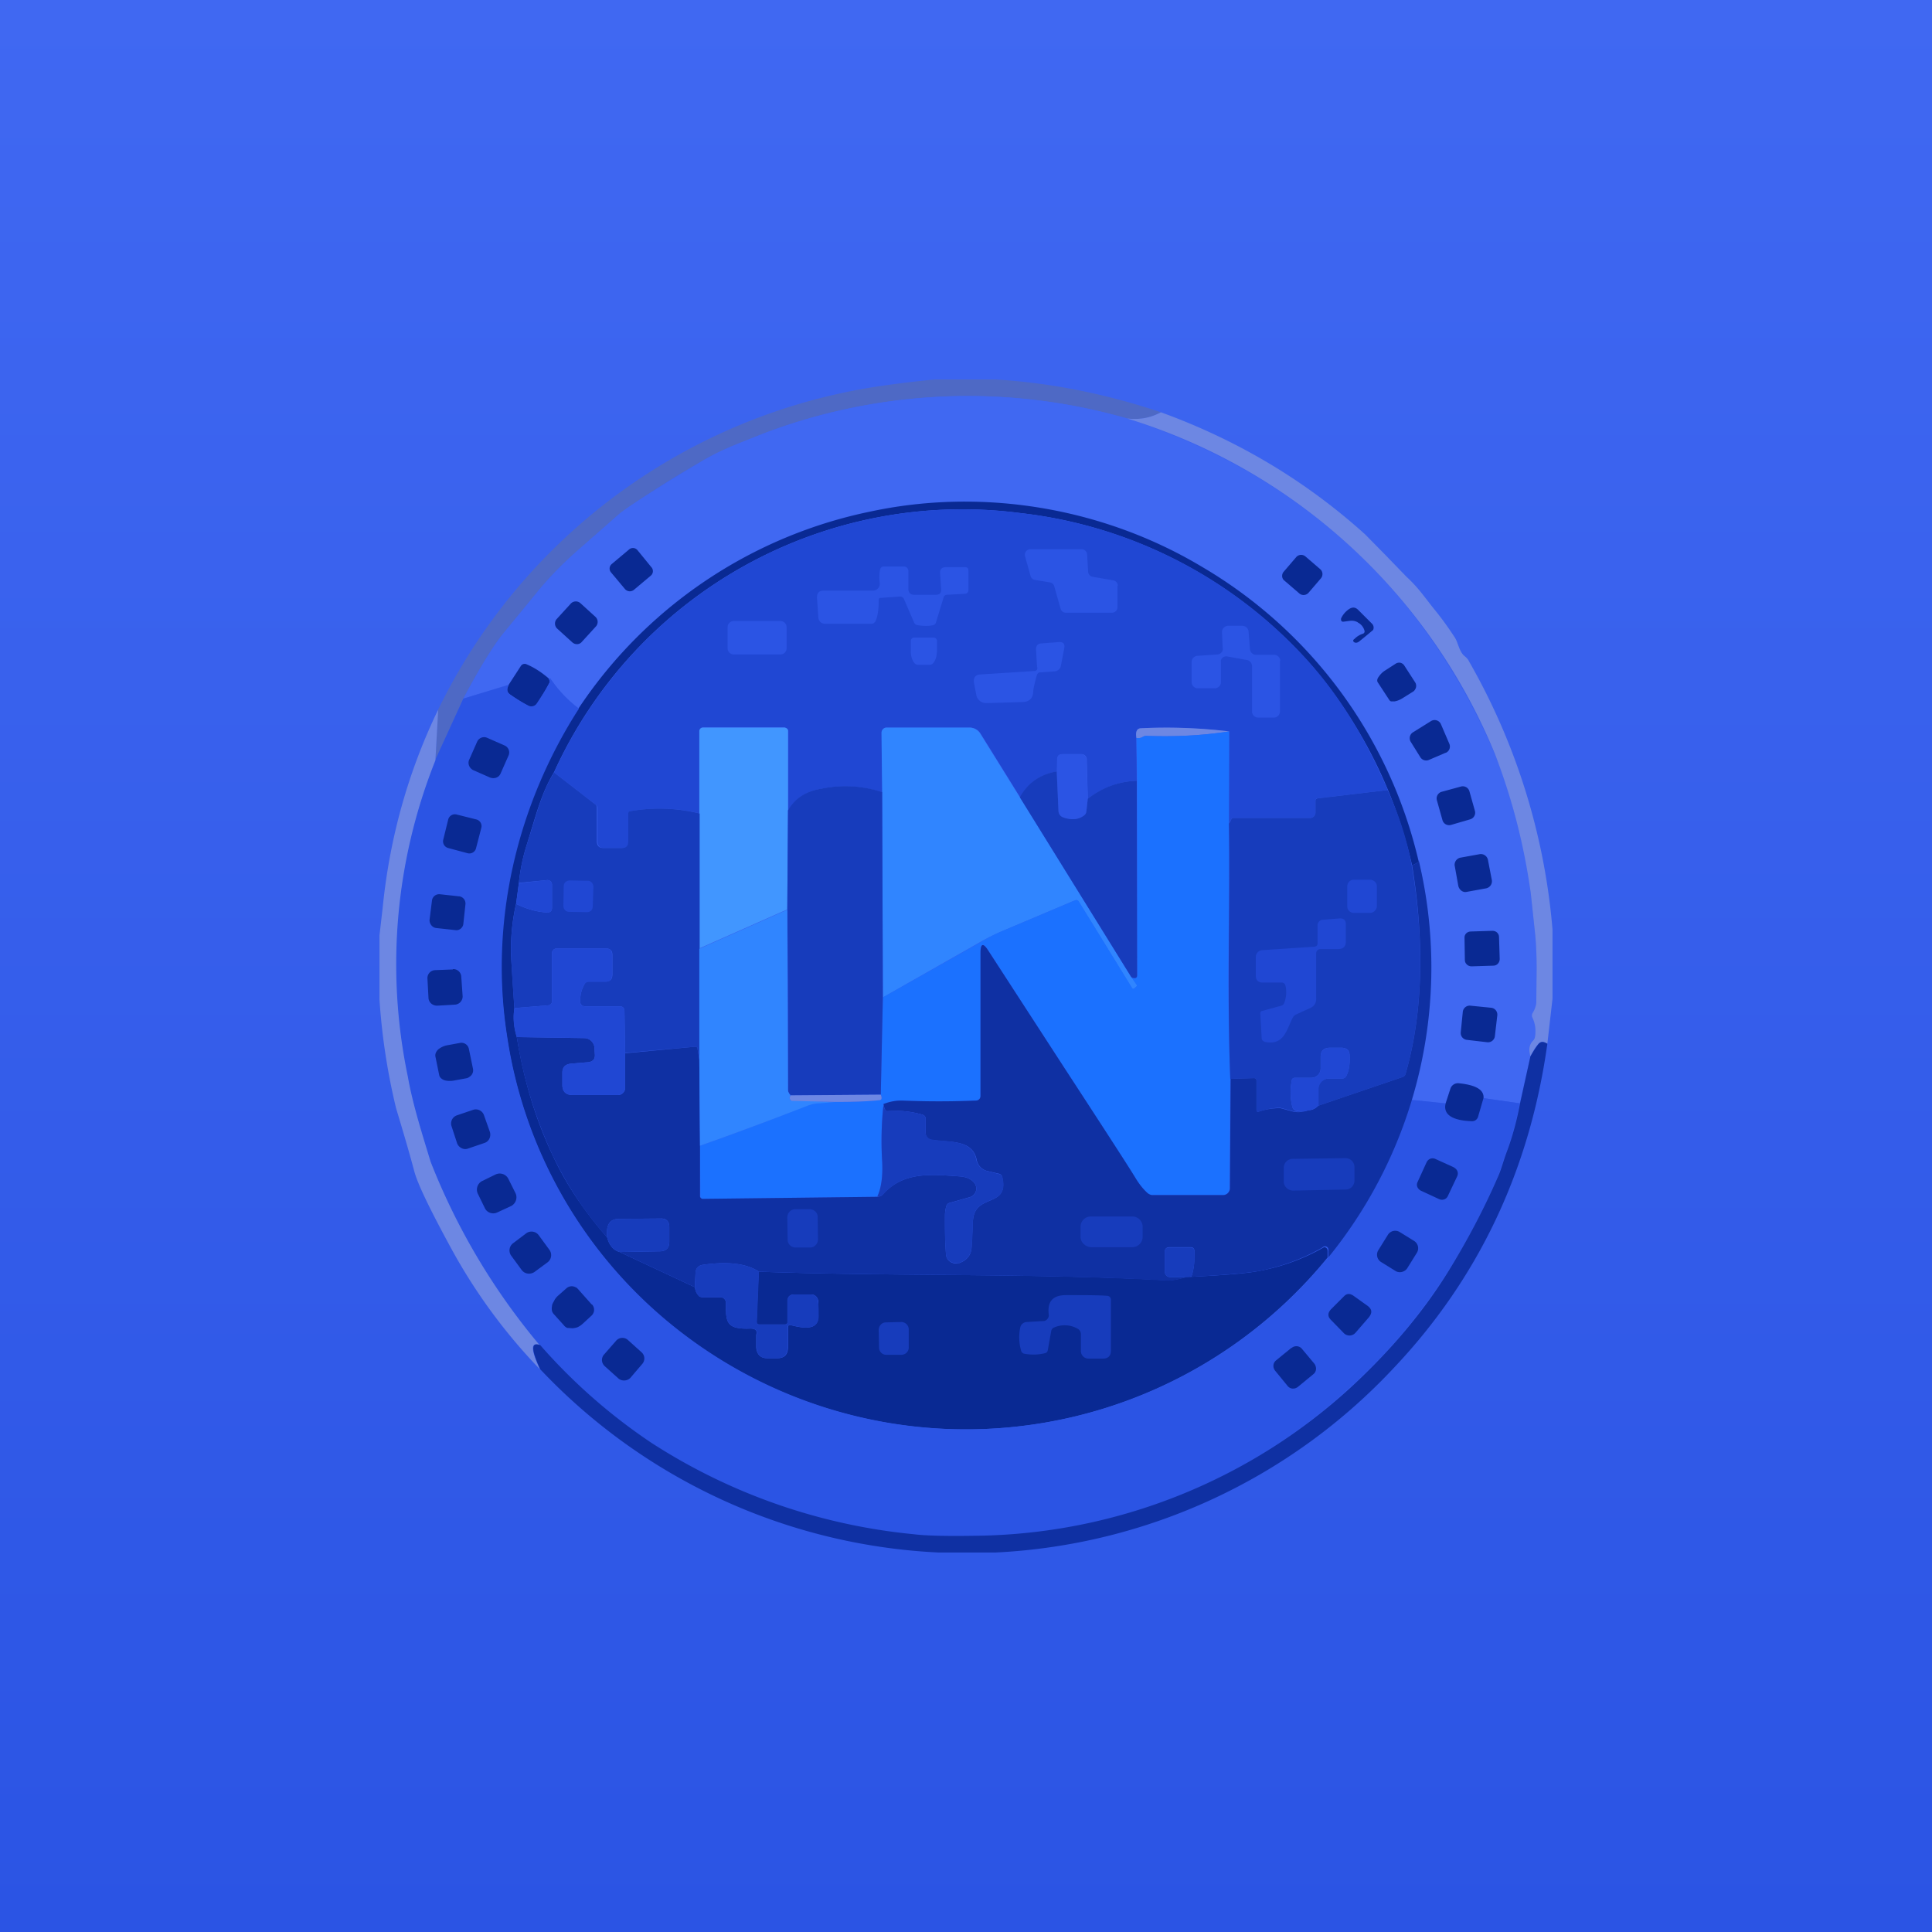 <!-- by TradingView --><svg width="56" height="56" viewBox="0 0 56 56" xmlns="http://www.w3.org/2000/svg"><path fill="url(#a)" d="M0 0h56v56H0z"/><path d="M28.87 11c1.63.1 3.23.43 4.78.95-.31.17-.64.23-.98.18a16.7 16.7 0 0 0-10.55.44c-.82.34-1.23.47-1.83.83a29 29 0 0 0-2.32 1.48l-1.2 1.06c-.41.35-.79.73-1.13 1.14l-1.16 1.42c-.3.41-.65 1-1.05 1.75l-.81 1.8.07-1.46a17 17 0 0 1 12.76-9.39c.54-.08 1.1-.15 1.65-.2h1.77Z" fill="#4E69C5"/><path d="M32.67 12.13c5 1.64 8.56 4.88 10.66 9.73.27.62.55 1.56.85 2.83.08.36.15.76.19 1.2l.13 1.22c.03.32.05.65.04.98v.98c-.01.1-.06.2-.11.3a.14.14 0 0 0 0 .13c.08.18.1.37.06.56a.2.2 0 0 1-.06.11c-.1.1-.13.25-.07.45l-.31 1.36-1.05-.15c.02-.24-.22-.38-.7-.43a.24.24 0 0 0-.26.16l-.14.43-1-.11a13.42 13.42 0 0 0-6.05-15.45 13.44 13.44 0 0 0-18.07 4.1 3.47 3.47 0 0 1-.84-.87l-.03.01a2.1 2.1 0 0 0-.66-.42.13.13 0 0 0-.15.05l-.35.54-1.32.41c.4-.75.75-1.34 1.05-1.75.1-.14.5-.61 1.16-1.42.34-.4.72-.79 1.12-1.14l1.21-1.06c.2-.17.98-.67 2.32-1.48.6-.36 1-.5 1.83-.83a16.7 16.7 0 0 1 10.55-.44Z" fill="#4068F2"/><path d="M45 26.94v2.01l-.15 1.31c-.12-.08-.2-.08-.28.02-.08.1-.15.22-.21.34-.06-.2-.03-.35.07-.45a.2.2 0 0 0 .06-.11.92.92 0 0 0-.07-.56.14.14 0 0 1 0-.13c.06-.1.1-.2.11-.3l.01-.98c0-.33-.01-.66-.04-.98l-.13-1.22a18.13 18.13 0 0 0-1.04-4.04 16.87 16.87 0 0 0-10.66-9.72c.34.04.67-.01.98-.18 2.2.8 4.18 1.97 5.92 3.54l.6.61.6.62c.36.33.55.63.82.96.22.27.41.54.58.8.09.14.12.38.26.52.08.06.13.12.15.17A18.76 18.76 0 0 1 45 26.94Z" fill="#6D87E3"/><path d="M41.13 24.97a.67.67 0 0 1-.2.11 13.6 13.6 0 0 0-2.98-5.87 13.21 13.21 0 0 0-8.39-4.34 13 13 0 0 0-13.5 7.51c-.36.6-.5 1.16-.78 2.07-.12.37-.2.75-.24 1.14l-.08.6a5.91 5.91 0 0 0-.14 1.64l.09 1.4c-.04.25-.02.53.07.83.2 1.23.54 2.39 1.06 3.47.37.8.9 1.58 1.56 2.34.06.23.18.37.36.42l2.18 1.02c.02.1.04.17.1.23.02.04.07.06.12.06h.52a.16.16 0 0 1 .16.17c0 .54 0 .76.68.74.17-.01.24.05.2.18v.37c.02.2.12.31.33.31h.27c.21 0 .32-.1.32-.32v-.57c0-.06.03-.08.08-.07.29.07.79.19.8-.24v-.45c-.02-.13-.1-.2-.22-.2h-.47c-.14 0-.2.07-.2.2v.6a.07.07 0 0 1-.07.07H22c-.05 0-.07-.03-.07-.08l.06-1.45c3.95.14 7.9.04 11.86.25.11 0 .3-.02.53-.1h.14c.97-.05 1.62-.1 1.97-.17a5.92 5.92 0 0 0 1.89-.69.1.1 0 0 1 .1.11v.19a13.54 13.54 0 0 1-19.14 1.86 13.3 13.3 0 0 1-4.65-8.28 13.4 13.4 0 0 1 10.53-15.2c3.25-.7 6.75-.12 9.62 1.6a13.42 13.42 0 0 1 6.28 8.54Z" fill="#092993"/><path d="m40.22 22.9-2.02.24c-.05 0-.07.03-.07.08v.32a.16.16 0 0 1-.17.17h-2.2c-.04 0-.06.01-.08.05a.32.32 0 0 1-.06.1V21.2c-.92-.1-1.77-.13-2.56-.09-.1.01-.15.1-.12.28l.01 1.24c-.52.02-.99.2-1.42.52L31.5 22a.15.15 0 0 0-.15-.14h-.55c-.1 0-.15.05-.15.15v.35c-.5.08-.85.33-1.08.75l-1.15-1.85a.37.37 0 0 0-.32-.17h-2.4a.14.14 0 0 0-.14.15l.02 1.73a3.4 3.4 0 0 0-1.76-.11c-.45.07-.77.28-.97.63V21.2a.12.12 0 0 0-.07-.1l-.05-.02h-2.34a.1.1 0 0 0-.1.1v2.4a4.86 4.86 0 0 0-2-.07c-.04 0-.07.03-.07.07v.8c0 .14-.06.2-.2.2h-.5c-.14 0-.2-.06-.2-.2v-.96a.13.13 0 0 0-.06-.1l-1.2-.93a13 13 0 0 1 13.51-7.52 13.22 13.22 0 0 1 8.39 4.34c.89 1 1.64 2.23 2.27 3.7Z" fill="#2047D3"/><path d="m18.23 15.93-.5.42a.17.17 0 0 0-.02.24l.41.49c.07.07.17.08.25.02l.5-.42a.17.17 0 0 0 .01-.24l-.4-.49a.17.17 0 0 0-.25-.02Z" fill="#092993"/><path d="M32.39 16.98v.61a.16.16 0 0 1-.17.17H30.9a.16.16 0 0 1-.16-.12l-.18-.64a.16.16 0 0 0-.13-.12l-.43-.07a.16.16 0 0 1-.13-.12l-.16-.57a.16.16 0 0 1 .16-.2h1.48a.16.16 0 0 1 .16.14l.03.51a.16.16 0 0 0 .14.15l.58.1a.16.16 0 0 1 .14.16Z" fill="#2B54E4"/><path d="m38.27 16.5-.43-.37a.19.19 0 0 0-.27.02l-.36.42c-.07.08-.06.2.02.26l.43.37c.08.07.2.06.27-.02l.36-.42a.19.19 0 0 0-.02-.26Z" fill="#092993"/><path d="M25.47 17.4c0 .27-.03.48-.1.62l-.04.04a.1.1 0 0 1-.06.02h-1.36a.19.19 0 0 1-.19-.18l-.04-.58c0-.13.06-.2.19-.2h1.43a.2.2 0 0 0 .2-.22c-.02-.18-.01-.3.01-.4.02-.05.05-.08.1-.08h.59a.13.13 0 0 1 .13.13v.52c0 .11.06.17.17.17h.63c.1 0 .16-.05.15-.16l-.03-.46c-.01-.12.05-.18.17-.18h.55c.07 0 .1.03.1.1v.57a.1.1 0 0 1-.09.1l-.53.03a.1.1 0 0 0-.1.08l-.22.72a.11.11 0 0 1-.08.08c-.12.03-.27.03-.46 0a.13.13 0 0 1-.1-.09l-.29-.67a.12.12 0 0 0-.11-.07l-.56.04c-.04 0-.06.02-.06.06Z" fill="#2B54E4"/><path d="m17.26 17.88-.44-.4a.2.2 0 0 0-.27.01l-.42.46a.2.2 0 0 0 .02.27l.44.4c.08.07.2.07.27-.01l.42-.46a.2.2 0 0 0-.02-.27ZM39.36 18.04c-.15-.08-.23-.04-.42-.02a.06.06 0 0 1-.07-.05v-.04a.66.66 0 0 1 .24-.28c.1-.06.18-.05.26.03l.4.4a.16.16 0 0 1 .03.18 14.78 14.78 0 0 1-.4.33c-.05.04-.1.05-.14.03-.05-.03-.05-.07 0-.1a.59.59 0 0 1 .24-.15.07.07 0 0 0 .05-.09.37.37 0 0 0-.2-.24Z" fill="#092993"/><path d="M22.8 18.18v.6a.18.18 0 0 1-.18.19h-1.35a.18.18 0 0 1-.18-.18v-.61a.18.18 0 0 1 .18-.18h1.35a.18.18 0 0 1 .18.18ZM37.1 19.15v1.47a.18.18 0 0 1-.17.18h-.47a.18.18 0 0 1-.17-.18V19.3a.18.18 0 0 0-.15-.17l-.55-.1a.17.17 0 0 0-.2.1.18.18 0 0 0 0 .08v.56a.18.18 0 0 1-.18.18h-.5a.18.18 0 0 1-.17-.18v-.58a.18.18 0 0 1 .16-.18l.59-.04a.17.17 0 0 0 .15-.12c0-.02.01-.04 0-.07l-.02-.46a.18.18 0 0 1 .17-.18h.43a.18.18 0 0 1 .17.16l.04.51a.18.18 0 0 0 .17.17h.53a.18.18 0 0 1 .18.17ZM27.06 18.48a.1.1 0 0 1 .1.1v.3l-.02.15a.51.51 0 0 1-.05.13.26.26 0 0 1-.06.08.13.13 0 0 1-.08.03h-.34c-.06 0-.11-.04-.15-.12a.61.61 0 0 1-.06-.27v-.3a.1.1 0 0 1 .1-.1h.56ZM30.06 19.34l-.03-.52c0-.1.04-.16.15-.17l.52-.04c.12 0 .17.05.15.17l-.1.52a.2.2 0 0 1-.18.16l-.42.03c-.05 0-.08.03-.1.09-.07.26-.1.41-.1.44 0 .22-.11.33-.34.33l-1.01.03a.29.29 0 0 1-.3-.23l-.07-.36c-.02-.15.04-.23.18-.24l1.56-.1c.07 0 .1-.04.1-.1Z" fill="#2B54E4"/><path d="M41.02 19.78a.19.19 0 0 1 0 .2.19.19 0 0 1-.05.06l-.32.2a.71.71 0 0 1-.12.06.5.5 0 0 1-.11.03h-.1a.1.1 0 0 1-.05-.04l-.34-.52c-.02-.04-.01-.1.03-.15.04-.06.1-.13.18-.18l.31-.2a.19.19 0 0 1 .14-.03.19.19 0 0 1 .12.09l.31.48ZM15.9 19.67c.04.06.04.1.02.13-.1.2-.22.4-.36.6a.19.19 0 0 1-.25.06c-.19-.1-.37-.22-.54-.34-.08-.06-.09-.15-.02-.28l.35-.54a.13.13 0 0 1 .15-.05c.24.1.45.24.66.42Z" fill="#092993"/><path d="M16.78 20.54c-1.8 2.8-2.6 6.19-2.08 9.5a13.3 13.3 0 0 0 4.65 8.26 13.54 13.54 0 0 0 19.15-1.85c1.1-1.37 1.9-2.89 2.4-4.57l1 .1c-.07.33.18.5.77.52a.17.17 0 0 0 .17-.12l.16-.55 1.05.15c-.1.53-.23 1-.38 1.39-.1.27-.18.55-.27.77-.41.93-.87 1.81-1.38 2.63a16.18 16.18 0 0 1-2.86 3.41 16.35 16.35 0 0 1-12.69 4.3 17.02 17.02 0 0 1-7.6-2.66 16.4 16.4 0 0 1-5.75-6.68c-.34-.67-.55-1.17-.64-1.47-.25-.82-.52-1.67-.67-2.47a15.93 15.93 0 0 1 .8-9.16l.82-1.79 1.32-.4c-.07.12-.06.2.02.27.17.12.35.23.54.33a.19.19 0 0 0 .25-.06c.13-.2.26-.4.36-.59.02-.03.02-.07-.01-.13l.03-.01h.01c.23.34.5.63.83.88Z" fill="#2B54E4"/><path d="m12.7 20.6-.08 1.44a15.93 15.93 0 0 0-.8 9.16c.14.8.41 1.65.66 2.47A19.14 19.14 0 0 0 15.65 39c-.27-.12-.27.11 0 .69a16.24 16.24 0 0 1-2.57-3.5c-.62-1.14-.99-1.9-1.08-2.27-.16-.6-.34-1.2-.52-1.8a18.6 18.6 0 0 1-.48-3.14v-1.87l.09-.78c.2-2.02.73-3.93 1.6-5.74Z" fill="#6D87E3"/><path d="m41.9 21.82-.49.21a.2.2 0 0 1-.24-.08l-.28-.45a.2.2 0 0 1 .06-.27l.53-.33a.2.2 0 0 1 .29.1l.24.56a.2.2 0 0 1-.1.26Z" fill="#092993"/><path d="m22.84 23.49-.02 2.87-2.55 1.13v-6.3a.1.1 0 0 1 .1-.1h2.35a.12.12 0 0 1 .12.07v2.33Z" fill="#4196FF"/><path d="m29.56 23.1 3.23 5.22.16.22v.05l-.06.05c-.03.03-.06.03-.08 0l-1.54-2.5c-.03-.05-.07-.06-.12-.04l-2.01.85a7 7 0 0 0-.72.35l-2.83 1.61-.02-5.94-.02-1.73a.15.15 0 0 1 .04-.1.14.14 0 0 1 .1-.05h2.4a.37.37 0 0 1 .32.17l1.15 1.85Z" fill="#3085FF"/><path d="M35.63 21.2c-.78.12-1.57.16-2.4.13a.2.2 0 0 0-.11.03c-.04.03-.1.04-.18.03-.03-.18.01-.27.12-.28.79-.04 1.64-.02 2.57.09Z" fill="#6D87E3"/><path d="M35.62 23.86c.03 2.47-.07 4.75.04 7.41l-.02 3.18a.2.2 0 0 1-.19.19h-2.04a.21.21 0 0 1-.15-.06c-.11-.1-.23-.24-.35-.44l-2.08-3.22-2.18-3.36c-.15-.25-.23-.22-.23.06v4.15a.13.13 0 0 1-.13.13c-.7.03-1.43.03-2.16 0-.17 0-.34.03-.52.1a9.79 9.79 0 0 0-.04 1.67c.02.4-.02.75-.14 1.02l-5.06.06a.07.07 0 0 1-.05-.02.07.07 0 0 1-.02-.05l-.01-1.47c1.02-.36 2.04-.74 3.04-1.14.14-.05.28-.08.44-.1l.45-.03c.57 0 1-.02 1.26-.05.08 0 .1-.06.05-.16l.06-2.82 2.83-1.6c.23-.14.47-.26.72-.36l2.01-.85c.05-.02.09-.01.12.03l1.54 2.5c.02.04.05.04.08.01l.05-.05c.02-.01.02-.03 0-.05l-.15-.22c.04.03.07.04.1.03.05 0 .07-.03.07-.08v-5.64l-.02-1.24c.08.01.14 0 .18-.03a.2.2 0 0 1 .12-.03c.82.03 1.61-.01 2.39-.13l-.01 2.66Z" fill="#1B71FF"/><path d="m14.63 21.61-.5-.22a.22.22 0 0 0-.3.11l-.23.52c-.05.11 0 .24.11.3l.5.22c.12.04.25 0 .3-.12l.23-.52a.22.22 0 0 0-.11-.29Z" fill="#092993"/><path d="m31.53 23.15-.04.36c0 .05-.03.09-.06.12-.15.12-.35.15-.6.07a.2.2 0 0 1-.15-.21l-.05-1.13.01-.35c0-.1.05-.15.15-.15h.55a.15.15 0 0 1 .15.14l.04 1.15Z" fill="#2B54E4"/><path d="m30.63 22.36.05 1.13c0 .1.05.18.16.21.24.08.44.05.59-.07a.17.17 0 0 0 .06-.12l.04-.36c.43-.33.9-.5 1.42-.52l.01 5.64c0 .05-.02.08-.07.08-.03 0-.06 0-.1-.03l-3.23-5.21c.23-.42.59-.67 1.07-.75ZM16.06 22.39l1.2.93c.03.02.04.06.04.1v.96c0 .14.07.2.2.2h.51c.14 0 .2-.06.2-.2v-.8c0-.04.03-.07.07-.07a4.86 4.86 0 0 1 2 .07v7.13l-.06-.3c0-.05-.03-.07-.08-.07l-2.02.18-.02-1.23a.12.12 0 0 0-.12-.12h-1.03a.13.13 0 0 1-.13-.12.93.93 0 0 1 .12-.52.14.14 0 0 1 .12-.08h.49c.13 0 .2-.06.2-.2v-.58c0-.12-.07-.18-.2-.18h-1.41a.14.14 0 0 0-.14.13v1.4c0 .04-.01.06-.03.08a.11.11 0 0 1-.07.04l-.99.08a57.7 57.7 0 0 1-.09-1.39c-.03-.56.02-1.1.14-1.63.3.15.6.23.89.25.1 0 .15-.04.15-.14v-.67a.13.13 0 0 0-.14-.13l-.82.08c.04-.39.12-.77.24-1.14.29-.9.42-1.48.78-2.06ZM25.57 22.97l.02 5.94-.06 2.82-2.61.02c-.05-.06-.08-.1-.08-.15 0-1.74 0-3.49-.02-5.24l.02-2.87c.2-.35.52-.56.97-.63a3.4 3.4 0 0 1 1.76.1Z" fill="#173CBC"/><path d="m41.79 22.95.55-.15a.2.2 0 0 1 .25.13l.16.57a.2.2 0 0 1-.14.25l-.55.16a.2.2 0 0 1-.25-.14l-.16-.57a.2.2 0 0 1 .14-.25Z" fill="#092993"/><path d="M40.22 22.9c.32.7.56 1.42.7 2.18.34 2 .37 4.14-.18 6.05a.13.13 0 0 1-.09.09l-2.44.83v-.48a.31.31 0 0 1 .32-.31h.38c.05 0 .09-.03.11-.07.08-.15.11-.34.1-.59 0-.15-.08-.23-.24-.23h-.33c-.18 0-.27.09-.27.26v.34a.27.27 0 0 1-.27.27h-.47c-.06 0-.1.03-.1.1-.05.25-.04.5.02.75.02.05.04.08.09.1.1.04.23.03.38-.01a.78.78 0 0 1-.45.03l-.37-.1c-.2 0-.4.04-.62.11-.04.02-.07 0-.07-.05v-.84c0-.05-.02-.08-.08-.08l-.68.02c-.1-2.66 0-4.94-.04-7.4a.32.32 0 0 0 .06-.1c.02-.05.04-.06.09-.06h2.2a.16.16 0 0 0 .16-.17v-.32c0-.05.02-.07.07-.08l2.02-.24Z" fill="#173CBC"/><path d="m13.8 23.75-.56-.14a.2.2 0 0 0-.25.15l-.14.57a.2.2 0 0 0 .14.25l.56.15a.2.2 0 0 0 .25-.15l.15-.58a.2.2 0 0 0-.15-.25ZM42.88 24.76l-.55.1a.21.21 0 0 0-.16.26l.1.56c.03.12.14.2.25.17l.55-.1a.21.21 0 0 0 .17-.25l-.11-.57a.21.21 0 0 0-.25-.17Z" fill="#092993"/><path d="M41.13 24.97a13.32 13.32 0 0 1-2.63 11.48v-.19a.1.1 0 0 0-.17-.1c-.57.33-1.18.55-1.83.68-.35.06-1 .12-1.97.17.08-.22.1-.47.09-.76a.1.1 0 0 0-.1-.1h-.62c-.1 0-.14.06-.14.15v.53c0 .12.06.19.18.19h.45c-.24.07-.42.1-.53.1-3.95-.22-7.91-.12-11.86-.26-.37-.24-.9-.3-1.62-.2-.14.02-.21.1-.22.24l-.02.41-2.18-1.02 1.16-.02c.19 0 .28-.1.28-.28v-.42c0-.17-.09-.26-.26-.25l-1.2.01c-.27 0-.38.18-.34.54a9.97 9.97 0 0 1-1.56-2.34 12.69 12.69 0 0 1-1.06-3.47l1.95.03a.3.3 0 0 1 .3.27l.01.18c.02.15-.05.24-.21.25l-.48.04c-.17.02-.25.1-.25.27v.34c0 .2.1.3.3.3h1.3a.21.21 0 0 0 .22-.21v-1l2.02-.19c.05 0 .08.02.08.07l.05.3.02 2.5v1.47a.08.08 0 0 0 .03.05.07.07 0 0 0 .05.02l5.06-.06.06-.01c.04-.01.08-.03.1-.06.6-.67 1.4-.58 2.25-.52.19.02.32.08.41.2a.26.26 0 0 1-.14.4l-.6.17a.13.13 0 0 0-.08.09 1 1 0 0 0-.04.28c0 .33 0 .7.03 1.12a.28.28 0 0 0 .29.26l.1-.01c.21-.08.33-.22.35-.43l.04-.77c.03-.85 1.06-.37.85-1.29a.12.12 0 0 0-.1-.1l-.34-.08a.41.41 0 0 1-.3-.32c-.12-.6-.78-.5-1.3-.58a.2.2 0 0 1-.18-.21v-.4c0-.06-.03-.1-.09-.12-.34-.1-.68-.13-1.02-.1-.05 0-.09-.07-.11-.21.18-.07.35-.1.52-.1.73.03 1.45.03 2.16 0a.13.13 0 0 0 .13-.13v-4.15c0-.28.08-.3.23-.06l2.18 3.36c1.2 1.84 1.9 2.92 2.08 3.22.12.2.24.34.35.44.05.04.1.06.15.06h2.04a.2.2 0 0 0 .2-.2l.02-3.17.67-.02c.06 0 .08.03.08.08v.84c0 .05.03.07.07.05.21-.07.42-.1.62-.1l.37.1c.13.03.28.02.45-.04.1 0 .19-.04.28-.13l2.44-.83a.13.13 0 0 0 .09-.09c.55-1.9.52-4.04.19-6.05a.67.67 0 0 0 .2-.11Z" fill="#0F30A3"/><path d="m14.96 26.2.08-.6.82-.09a.13.13 0 0 1 .13.08l.01.05v.67c0 .1-.05.15-.15.14-.29-.02-.58-.1-.89-.25ZM39.72 25.5h-.49c-.1 0-.18.09-.18.2v.57c0 .1.08.19.19.19h.48c.1 0 .19-.1.19-.2v-.57c0-.1-.09-.19-.2-.19ZM17.04 25.53l-.52-.01c-.1 0-.18.07-.18.16l-.01.58c0 .09.07.17.16.17l.52.01c.1 0 .17-.07.17-.16l.02-.57c0-.1-.07-.18-.16-.18Z" fill="#2047D3"/><path d="m13.3 25.98-.55-.06a.21.21 0 0 0-.23.19l-.07.56c0 .11.08.22.2.23l.55.06c.11.02.22-.07.23-.18l.06-.56a.21.21 0 0 0-.18-.24Z" fill="#092993"/><path d="m22.82 26.36.02 5.24c0 .04.03.1.07.15-.03.05-.03.1 0 .14l.03.01h.02l1.26.04-.45.04c-.16 0-.3.04-.44.1-1 .39-2.02.77-3.04 1.13l-.02-2.5V27.5l2.55-1.13Z" fill="#3085FF"/><path d="M38.19 27.35v-.53a.16.16 0 0 1 .15-.16l.5-.04c.11 0 .17.05.17.17v.5c0 .14-.07.22-.23.22h-.51a.12.12 0 0 0-.12.12v1.32c0 .14-.07.23-.2.28l-.37.17a.2.2 0 0 0-.11.1c-.18.35-.25.81-.8.7-.06-.02-.1-.05-.1-.12l-.04-.7c0-.04.01-.07.06-.08l.55-.15a.12.12 0 0 0 .08-.07.85.85 0 0 0 .04-.51.11.11 0 0 0-.1-.09h-.56c-.13 0-.2-.07-.2-.2v-.54a.2.2 0 0 1 .2-.2l1.51-.1c.05-.01.08-.04.08-.1Z" fill="#2047D3"/><path d="m43.26 26.98-.63.02c-.1 0-.19.08-.18.19l.01.64c0 .1.09.18.19.18l.64-.02c.1 0 .18-.09.18-.19l-.02-.64c0-.1-.08-.18-.19-.18Z" fill="#092993"/><path d="M18.12 30.52v1a.21.21 0 0 1-.22.22h-1.3c-.2 0-.3-.1-.3-.3v-.34c0-.16.08-.25.25-.27l.48-.04c.16-.01.23-.1.21-.25l-.01-.18a.3.3 0 0 0-.3-.27l-1.95-.03c-.1-.3-.11-.58-.07-.84l.99-.08.07-.04a.11.11 0 0 0 .03-.07v-1.4a.14.14 0 0 1 .14-.14h1.42c.12 0 .18.06.18.18v.59c0 .13-.06.2-.2.2h-.48a.14.14 0 0 0-.12.07.93.93 0 0 0-.12.53c0 .03.02.06.04.08l.09.03h1.03a.12.12 0 0 1 .12.12l.02 1.23Z" fill="#2047D3"/><path d="m13.13 28.1-.52.02a.23.23 0 0 0-.22.25l.03.56c.01.13.12.22.25.22l.52-.03c.13-.01.22-.12.22-.24l-.04-.57a.23.23 0 0 0-.24-.22ZM43.22 29.21l-.6-.06a.2.2 0 0 0-.22.18l-.06.6a.2.2 0 0 0 .17.21l.6.07a.2.2 0 0 0 .22-.18l.07-.6a.2.2 0 0 0-.18-.22Z" fill="#092993"/><path d="M44.85 30.26c-.51 3.66-2 6.8-4.45 9.39A16.93 16.93 0 0 1 28.86 45H27.2a16.98 16.98 0 0 1-11.54-5.31c-.27-.58-.27-.8 0-.7a16.4 16.4 0 0 0 3.22 2.83 17.02 17.02 0 0 0 7.6 2.65c.4.05 1.08.06 2.05.04a16.35 16.35 0 0 0 10.65-4.32c1.08-1 2.08-2.15 2.85-3.42.5-.82.97-1.7 1.38-2.64.1-.21.17-.5.27-.76.15-.4.28-.86.38-1.39l.3-1.36c.07-.12.14-.24.22-.34.07-.1.16-.1.28-.02Z" fill="#0F30A3"/><path d="M13.71 30.98a.22.22 0 0 1-.1.23.22.22 0 0 1-.07.04l-.38.07a.61.61 0 0 1-.15.01.46.46 0 0 1-.13-.02.28.28 0 0 1-.1-.06.17.17 0 0 1-.05-.09l-.11-.54c-.01-.06.01-.13.08-.2.06-.05.15-.1.25-.12l.38-.07a.22.22 0 0 1 .26.17l.12.58Z" fill="#092993"/><path d="M38.21 32.05a.43.43 0 0 1-.28.13.57.57 0 0 1-.38 0 .13.13 0 0 1-.09-.09c-.06-.25-.07-.5-.02-.76 0-.06.04-.09.1-.09h.47a.27.27 0 0 0 .27-.27v-.34c0-.17.1-.26.27-.26h.33c.16 0 .23.08.24.23.01.25-.02.44-.1.6a.12.12 0 0 1-.1.06h-.4a.31.31 0 0 0-.3.3v.49Z" fill="#2047D3"/><path d="m43 31.83-.16.55a.18.18 0 0 1-.17.12c-.59-.02-.84-.2-.77-.51l.14-.43a.23.23 0 0 1 .25-.16c.49.05.73.19.71.43Z" fill="#092993"/><path d="M25.53 31.73c.04.1.03.16-.05.16-.26.03-.69.05-1.26.05l-1.26-.03a.06.06 0 0 1-.04-.02c-.04-.04-.04-.09 0-.14l2.6-.02Z" fill="#6D87E3"/><path d="M25.6 32c.03.14.07.21.12.2.34-.02.68.01 1.02.11.06.02.09.06.09.12v.4a.21.21 0 0 0 .18.2c.52.08 1.18 0 1.29.59a.42.42 0 0 0 .3.32l.36.09c.05.01.08.04.1.1.2.9-.83.43-.86 1.28 0 .3-.02.56-.04.77-.02.2-.14.35-.36.43h-.1a.27.27 0 0 1-.28-.25c-.03-.41-.04-.79-.03-1.12a1 1 0 0 1 .04-.28.13.13 0 0 1 .09-.09l.6-.17a.26.26 0 0 0 .13-.4c-.09-.12-.22-.18-.4-.2-.87-.06-1.66-.15-2.25.52a.18.18 0 0 1-.11.06h-.06c.12-.26.16-.6.14-1.01a9.79 9.79 0 0 1 .04-1.67Z" fill="#173CBC"/><path d="m13.71 32.17-.47.16a.25.25 0 0 0-.15.32l.16.49c.05.13.2.2.32.15l.47-.16c.13-.04.2-.18.16-.32l-.17-.48a.25.25 0 0 0-.32-.16Z" fill="#092993"/><path d="m38.99 33.57-1.52.02a.26.26 0 0 0-.26.26v.4c0 .14.13.26.27.26l1.52-.03c.15 0 .26-.12.26-.26v-.4a.26.26 0 0 0-.27-.25Z" fill="#173CBC"/><path d="m42.15 33.84-.55-.25c-.1-.04-.2 0-.25.1l-.26.57c-.05.1 0 .2.09.25l.54.25c.1.04.21 0 .25-.1l.27-.57c.04-.1 0-.2-.1-.25ZM14.37 34.04l-.39.19a.28.28 0 0 0-.13.37l.2.41c.06.14.23.2.37.13l.39-.18c.14-.07.2-.24.13-.38l-.2-.4a.28.28 0 0 0-.37-.14Z" fill="#092993"/><path d="M23.46 35.05h-.41c-.13 0-.23.11-.23.24l.01.64c0 .13.1.23.24.23h.41c.13 0 .23-.11.23-.24l-.01-.65c0-.12-.1-.22-.24-.22ZM32.82 35.26h-1.2a.3.3 0 0 0-.3.29v.3c0 .16.14.29.3.3h1.2a.3.3 0 0 0 .3-.3v-.29a.3.3 0 0 0-.3-.3ZM17.96 36.29c-.18-.05-.3-.19-.36-.42-.04-.36.07-.54.34-.54l1.2-.01c.17 0 .26.08.26.25v.42c0 .19-.1.28-.28.28l-1.16.02Z" fill="#173CBC"/><path d="m15.25 35.75-.37.28a.26.26 0 0 0-.06.37l.3.41c.09.12.25.14.37.06l.38-.28a.26.26 0 0 0 .05-.37l-.3-.41a.26.26 0 0 0-.37-.06ZM40.99 35.97l-.42-.26a.25.25 0 0 0-.34.08l-.28.45a.25.25 0 0 0 .08.34l.42.26c.11.07.27.03.34-.08l.28-.45a.25.25 0 0 0-.08-.34Z" fill="#092993"/><path d="m34.53 37-.14.02h-.45c-.12 0-.18-.07-.18-.19v-.53c0-.1.04-.14.14-.14h.62a.1.1 0 0 1 .1.09c.02.29-.01.54-.09.76ZM22 36.86l-.06 1.45c0 .05.02.08.07.08h.75a.07.07 0 0 0 .06-.05v-.62c0-.13.07-.2.2-.2h.48c.12 0 .2.07.21.2.02.12.02.27.02.45-.02.43-.52.31-.8.24-.06-.01-.1 0-.1.07v.57c0 .21-.1.32-.31.32h-.27c-.2 0-.31-.1-.32-.31v-.37c.03-.13-.04-.19-.21-.18-.68.02-.68-.2-.68-.74a.16.16 0 0 0-.16-.17h-.52a.15.15 0 0 1-.13-.06.46.46 0 0 1-.09-.23l.02-.4c0-.15.08-.23.22-.25.71-.1 1.25-.04 1.62.2Z" fill="#173CBC"/><path d="M17.16 37.81a.23.23 0 0 1-.01.32l-.26.24a.57.57 0 0 1-.15.1.47.47 0 0 1-.15.03l-.15-.01a.26.26 0 0 1-.1-.08l-.27-.3A.26.26 0 0 1 16 38a.35.35 0 0 1 0-.14c0-.05.03-.1.06-.15.02-.05.06-.1.1-.14l.26-.23a.23.23 0 0 1 .26-.03c.02 0 .05.03.07.05l.4.45ZM39.22 37.55l.42.3c.13.1.14.2.04.33l-.39.45a.23.23 0 0 1-.33.02l-.38-.39c-.1-.1-.1-.2 0-.31l.38-.38c.08-.08.16-.08.26-.02Z" fill="#092993"/><path d="M30.26 38.29a.15.15 0 0 0 .1-.06.16.16 0 0 0 .04-.12c-.05-.38.11-.57.5-.57.54 0 .94 0 1.2.02a.11.11 0 0 1 .1.11v1.48c0 .15-.08.23-.23.23h-.42a.22.22 0 0 1-.22-.23v-.48a.18.18 0 0 0-.1-.16.76.76 0 0 0-.68-.03.13.13 0 0 0-.08.1l-.1.56a.1.1 0 0 1-.07.08 1.4 1.4 0 0 1-.6.02.12.12 0 0 1-.1-.08 1.4 1.4 0 0 1-.03-.67.2.2 0 0 1 .18-.17l.5-.03ZM26.11 38.32l-.43.01c-.12 0-.21.1-.21.22l.01.51c0 .12.1.22.23.21h.43c.12-.01.21-.11.2-.23v-.51c0-.12-.11-.22-.23-.21Z" fill="#173CBC"/><path d="m18.6 39.2-.4-.36a.24.24 0 0 0-.34.02l-.35.4c-.09.1-.08.25.02.34l.4.36c.1.08.25.07.34-.02l.35-.41a.24.24 0 0 0-.02-.33ZM37.43 39.07l-.44.36c-.1.08-.1.21-.03.3l.36.44c.08.1.21.1.3.03l.45-.37c.09-.07.1-.2.03-.3l-.36-.43a.21.21 0 0 0-.3-.03Z" fill="#092993"/><defs><linearGradient id="a" x1="28" y1="0" x2="28" y2="56" gradientUnits="userSpaceOnUse"><stop stop-color="#4068F2"/><stop offset="1" stop-color="#2B54E4"/></linearGradient></defs></svg>